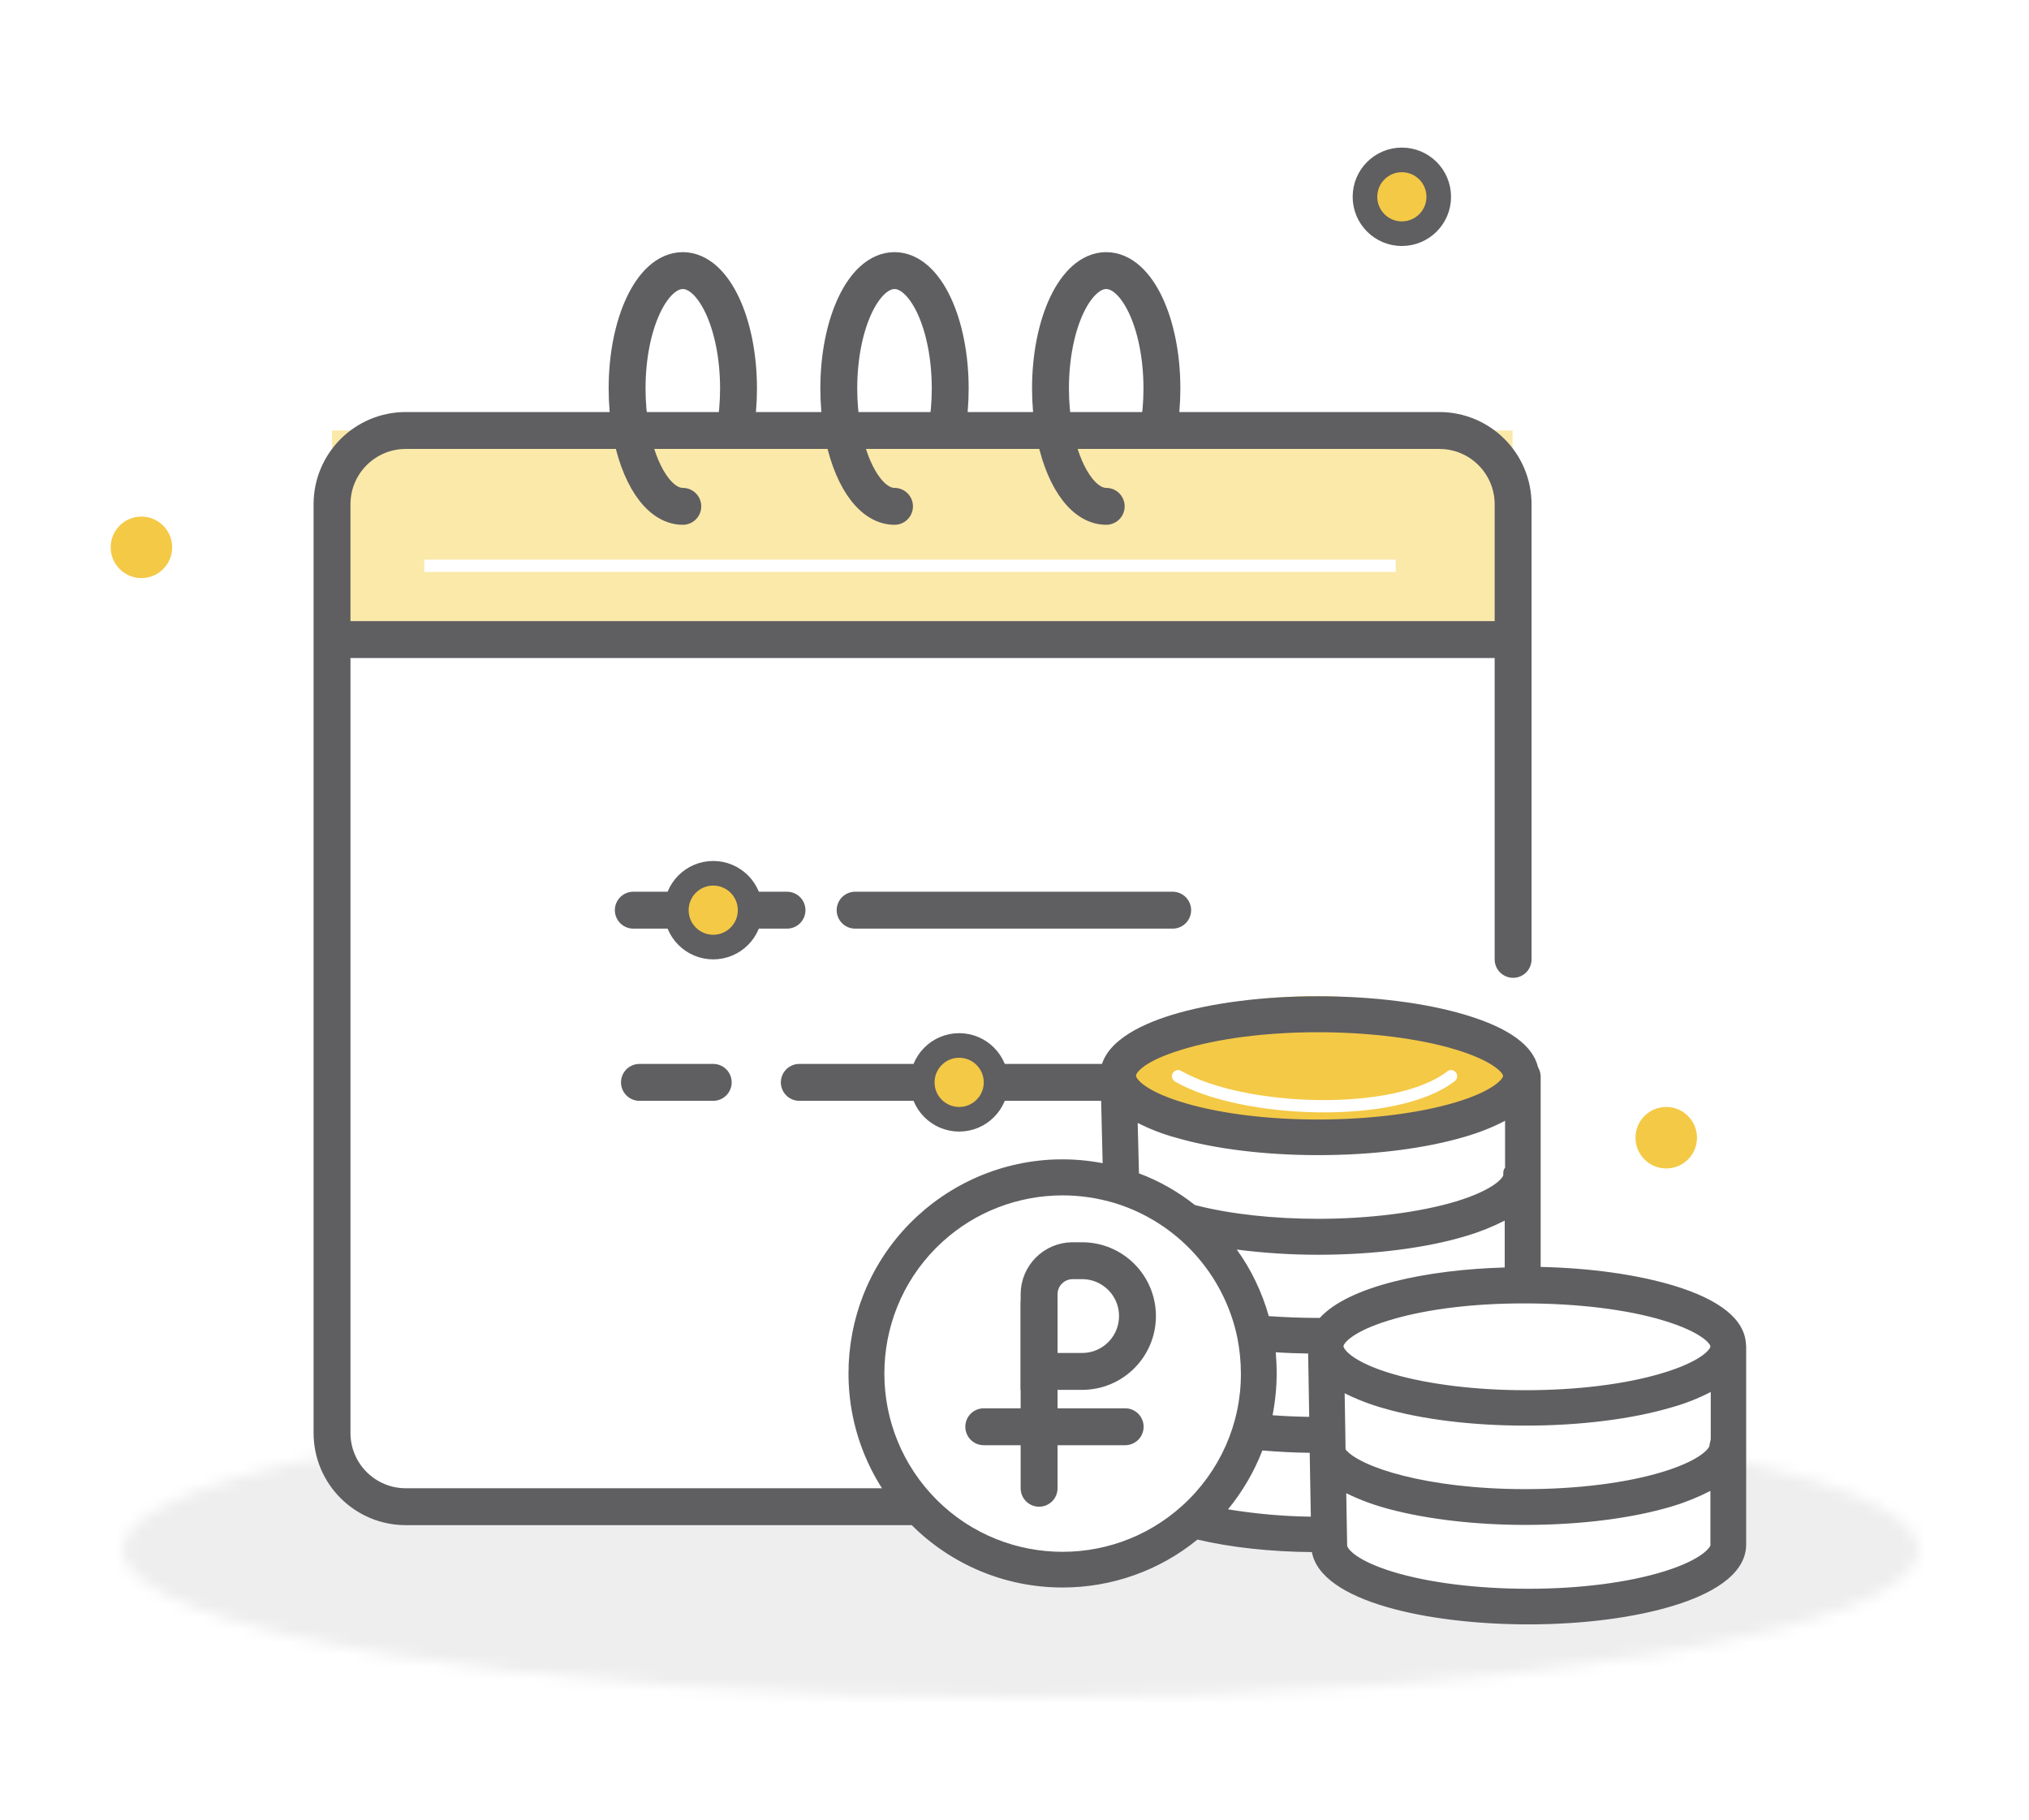 <svg width="165" height="148" viewBox="0 0 165 148" fill="none" xmlns="http://www.w3.org/2000/svg">
<rect x="0" y="0" width="165" height="148" fill="#333333" stroke="none"/>
<g clip-path="url(#clip0)">
<rect width="165" height="148" fill="white"/>
<g clip-path="url(#clip1)">
<ellipse cx="107" cy="86.5" rx="16" ry="5.5" fill="#F4C946"/>
<rect width="96" height="18" transform="matrix(-1 0 0 1 123 35)" fill="#FAE9A9"/>
<path d="M95.804 87.5C101 90.5 113.5 91 118 87.5" stroke="white" stroke-linecap="round"/>
<mask id="mask0" mask-type="alpha" maskUnits="userSpaceOnUse" x="10" y="114" width="146" height="24">
<ellipse cx="83" cy="126" rx="73" ry="12" fill="#EFEEEF"/>
</mask>
<g mask="url(#mask0)">
<path d="M82.544 127.5L73.875 123.5L57.906 122.5H40.569L29.619 121.5L26.5 112.5L-5.969 111V161.5L132.731 151L207.556 125L140.5 112.5V127.5L129.994 129.5H114.025H110.831L107 126L99.425 123.5L93.5 126L82.544 127.5Z" fill="#EFEEEF"/>
</g>
<path d="M141.985 109.319C141.898 107.297 139.92 105.682 136.095 104.519C133.128 103.632 129.361 103.093 125.288 103.006V87.487C125.274 87.225 125.201 86.978 125.07 86.76C124.663 85 122.699 83.574 119.223 82.527C115.95 81.538 111.674 81 107.18 81C102.7 81 98.468 81.538 95.253 82.527C92.621 83.342 89.464 84.854 89.464 87.458C89.464 87.618 89.479 87.778 89.508 87.938L89.668 94.57C80.214 92.767 71.094 98.977 69.305 108.417C69.102 109.493 69 110.569 69 111.66C69 121.26 76.811 129.07 86.41 129.07C90.41 129.07 94.279 127.703 97.377 125.172C100.097 125.812 103.296 126.161 106.685 126.19C107.427 130.219 116.154 132.067 124.285 132.067C128.764 132.067 132.997 131.514 136.211 130.51C138.844 129.696 142 128.169 142 125.565V109.595C142 109.508 142 109.406 141.985 109.319ZM122.248 95.53C122.248 95.719 121.55 96.723 118.394 97.683C115.441 98.57 111.354 99.094 107.194 99.094C103.602 99.094 100.082 98.716 97.29 98.003C97.246 97.988 97.217 97.988 97.173 97.974C95.791 96.883 94.264 96.01 92.621 95.399L92.519 91.298C93.522 91.807 94.57 92.214 95.66 92.505C98.817 93.421 102.904 93.916 107.194 93.916C111.674 93.916 115.965 93.378 119.237 92.388C120.328 92.069 121.39 91.647 122.394 91.123V94.934C122.234 95.138 122.248 95.327 122.248 95.53ZM96.126 85.334C99.064 84.433 102.991 83.924 107.18 83.924C111.34 83.924 115.427 84.433 118.379 85.334C121.536 86.294 122.234 87.283 122.234 87.472C122.234 87.676 121.521 88.68 118.365 89.625C115.412 90.512 111.34 91.021 107.18 91.021C103.166 91.021 99.355 90.556 96.46 89.712C93.333 88.811 92.461 87.822 92.388 87.501C92.388 87.472 92.373 87.472 92.373 87.472C92.388 87.196 93.057 86.265 96.126 85.334ZM96.17 122.394C90.25 127.776 81.072 127.354 75.691 121.434C70.309 115.515 70.731 106.337 76.65 100.955C79.312 98.526 82.803 97.188 86.41 97.188C87.865 97.188 89.304 97.406 90.701 97.828C95.748 99.399 99.544 103.588 100.62 108.751C100.809 109.711 100.911 110.7 100.911 111.675C100.926 115.762 99.195 119.645 96.17 122.394ZM99.864 122.714C101.042 121.274 101.987 119.66 102.657 117.929C103.893 118.031 105.173 118.104 106.511 118.118V118.38L106.598 123.311C104.344 123.282 102.089 123.078 99.864 122.714ZM103.747 109.944C104.591 110.002 105.478 110.031 106.38 110.046L106.467 115.195C105.449 115.18 104.446 115.136 103.486 115.064C103.704 113.944 103.82 112.795 103.82 111.66C103.82 111.093 103.791 110.526 103.747 109.944ZM107.325 107.151C107.282 107.151 107.224 107.151 107.18 107.151C105.784 107.151 104.431 107.093 103.18 107.006C102.627 105.057 101.755 103.224 100.577 101.595C102.758 101.872 104.955 102.017 107.165 102.017C111.66 102.017 115.95 101.479 119.223 100.49C120.314 100.17 121.361 99.748 122.365 99.239V103.05C116.125 103.224 109.711 104.533 107.325 107.151ZM109.245 109.464C109.245 109.449 109.245 109.435 109.26 109.406C109.391 109.013 110.423 108.053 113.434 107.21C116.256 106.41 119.936 105.973 123.805 105.973H124.052C128.212 105.973 132.284 106.453 135.251 107.355C138.349 108.286 139.077 109.246 139.091 109.464V109.479C139.077 109.697 138.349 110.7 135.12 111.66C132.139 112.548 128.212 113.028 124.066 113.028C120.052 113.028 116.241 112.562 113.347 111.733C110.22 110.831 109.362 109.828 109.274 109.522C109.245 109.464 109.245 109.464 109.245 109.464ZM135.368 127.747C132.43 128.663 128.488 129.172 124.299 129.172C120.096 129.172 116.169 128.678 113.26 127.79C110.191 126.845 109.551 125.87 109.551 125.652C109.551 125.638 109.551 125.638 109.551 125.623L109.478 121.405C110.642 121.973 111.849 122.409 113.1 122.729C116.154 123.529 120.037 123.98 124.023 123.98C128.517 123.98 132.779 123.442 136.037 122.452C137.098 122.132 138.117 121.711 139.091 121.216V125.58H139.106C139.106 125.783 138.437 126.787 135.368 127.747ZM139.12 117.042H139.106C139.106 117.187 139.018 117.362 139.018 117.522C139.018 117.725 138.335 118.714 135.193 119.674C132.211 120.576 128.241 121.071 124.037 121.071C115.979 121.071 110.554 119.253 109.42 117.842L109.405 116.62L109.347 113.275C110.365 113.784 111.427 114.191 112.518 114.497C115.674 115.413 119.761 115.907 124.052 115.907C128.473 115.907 132.691 115.384 135.935 114.424C137.04 114.118 138.102 113.697 139.12 113.173V117.042Z" fill="#5F5E61"/>
<path d="M123.047 78V41C123.047 37.686 120.361 35 117.047 35H33C29.686 35 27 37.686 27 41V116.5C27 119.814 29.686 122.5 33 122.5H74" stroke="#5F5E61" stroke-width="3" stroke-linecap="round"/>
<path d="M89.958 41.167C88.01 41.167 86.349 38.566 85.709 34.917C85.527 33.879 85.427 32.755 85.427 31.583C85.427 26.291 87.456 22 89.958 22C92.46 22 94.488 26.291 94.488 31.583C94.488 32.755 94.389 33.879 94.207 34.917" stroke="#5F5E61" stroke-width="3" stroke-linecap="round"/>
<path d="M72.742 41.167C70.794 41.167 69.133 38.566 68.493 34.917C68.311 33.879 68.211 32.755 68.211 31.583C68.211 26.291 70.24 22 72.742 22C75.244 22 77.272 26.291 77.272 31.583C77.272 32.755 77.173 33.879 76.991 34.917" stroke="#5F5E61" stroke-width="3" stroke-linecap="round"/>
<path d="M55.526 41.167C53.578 41.167 51.917 38.566 51.277 34.917C51.095 33.879 50.996 32.755 50.996 31.583C50.996 26.291 53.024 22 55.526 22C58.028 22 60.057 26.291 60.057 31.583C60.057 32.755 59.957 33.879 59.775 34.917" stroke="#5F5E61" stroke-width="3" stroke-linecap="round"/>
<path d="M122.5 52L27.812 52" stroke="#5F5E61" stroke-width="3"/>
<path d="M95.363 74H69.539M51.5 74H64" stroke="#5F5E61" stroke-width="3" stroke-linecap="round"/>
<path d="M65 88H78.152H90" stroke="#5F5E61" stroke-width="3" stroke-linecap="round"/>
<path d="M58 88H52" stroke="#5F5E61" stroke-width="3" stroke-linecap="round"/>
<path d="M84.5 106V121" stroke="#5F5E61" stroke-width="3" stroke-linecap="round"/>
<path d="M84.5 105.231C84.5 103.723 85.723 102.5 87.231 102.5H88C90.485 102.5 92.5 104.515 92.5 107C92.5 109.485 90.485 111.5 88 111.5H84.5V105.231Z" stroke="#5F5E61" stroke-width="3"/>
<path d="M80 116H91.5" stroke="#5F5E61" stroke-width="3" stroke-linecap="round"/>
<circle cx="58" cy="74" r="3" fill="#F4C946" stroke="#5F5E61" stroke-width="2"/>
<circle cx="78" cy="88" r="3" fill="#F4C946" stroke="#5F5E61" stroke-width="2"/>
<circle cx="11.5" cy="44.5" r="2.5" fill="#F4C946"/>
<circle cx="135.5" cy="92.5" r="2.5" fill="#F4C946"/>
<circle cx="114" cy="16" r="3" fill="#F4C946" stroke="#5F5E61" stroke-width="2"/>
<path d="M34.5 46H113.5" stroke="white"/>
</g>
</g>
<defs>
<clipPath id="clip0">
<rect width="165" height="148" fill="white"/>
</clipPath>
<clipPath id="clip1">
<rect width="262" height="201" fill="white" transform="translate(-21 -19)"/>
</clipPath>
</defs>
</svg>
